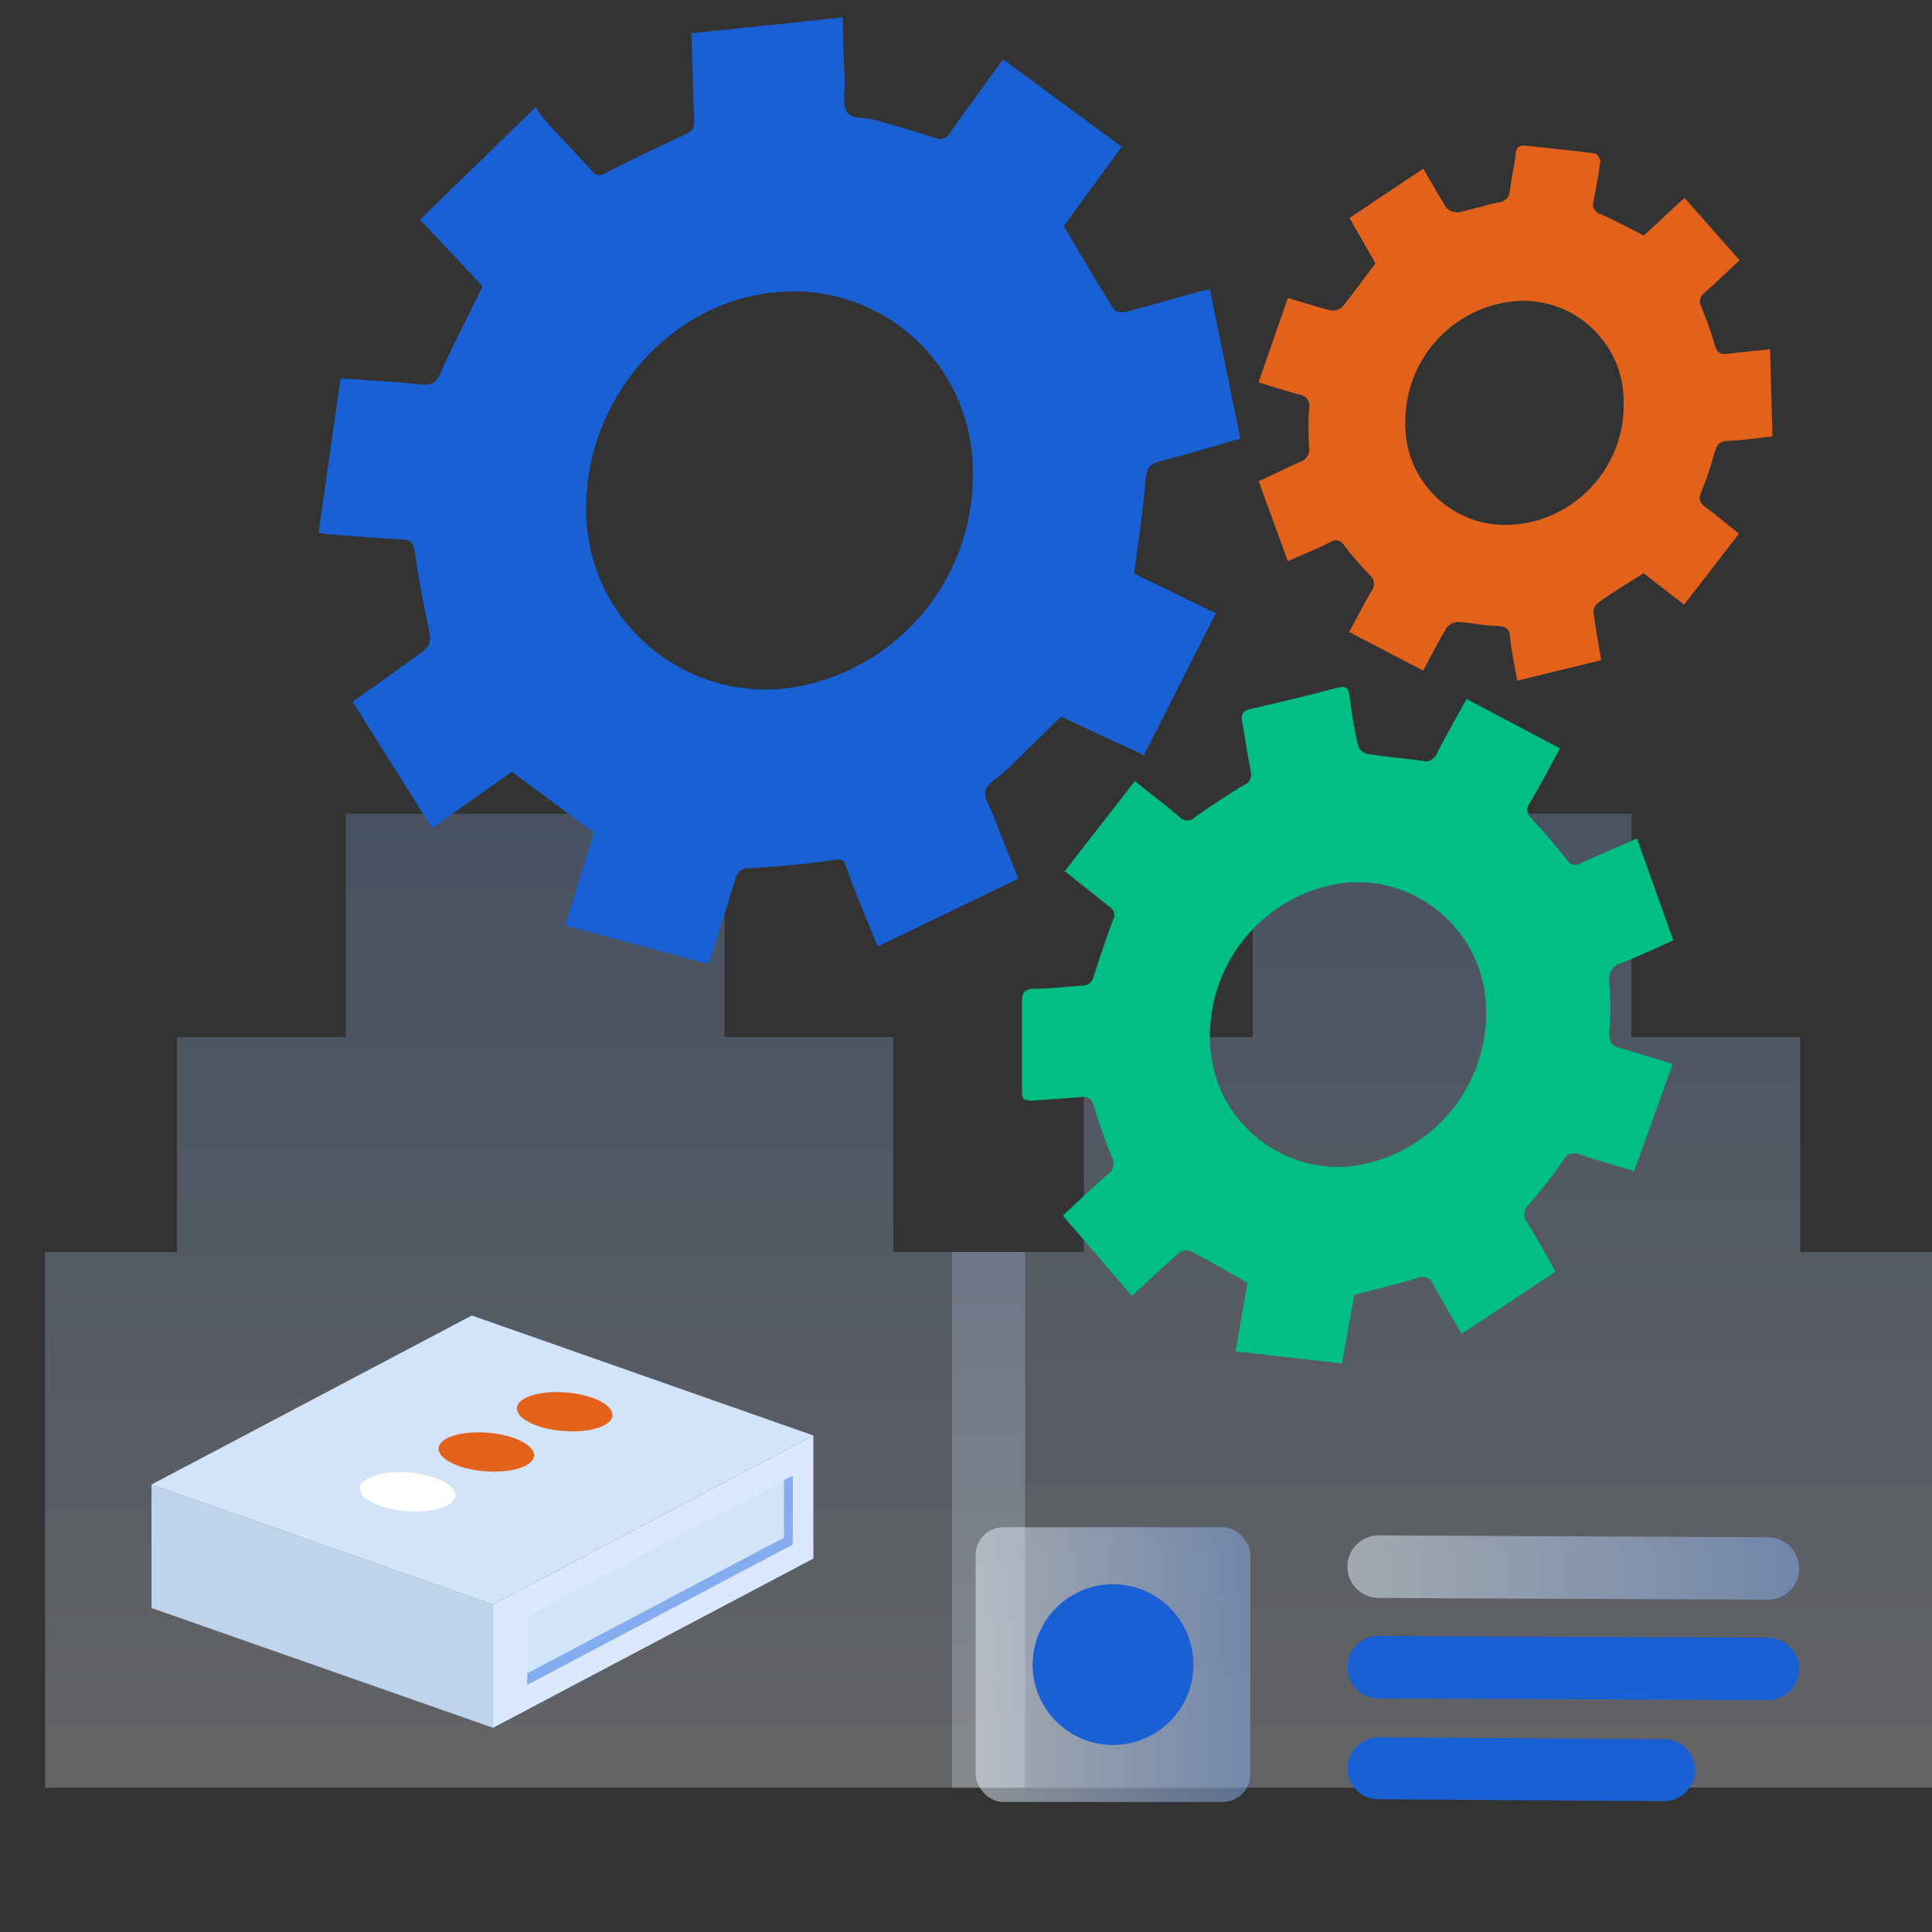 <?xml version="1.0" encoding="UTF-8"?>
<svg id="Layer_1" data-name="Layer 1" xmlns="http://www.w3.org/2000/svg" xmlns:xlink="http://www.w3.org/1999/xlink" viewBox="0 0 100 100">
  <rect x="0" y="0" width="100" height="100" fill="#333333" stroke="none"/>
  <defs>
    <style>
      .cls-1 {
        fill: url(#linear-gradient-2);
      }

      .cls-1, .cls-2, .cls-3, .cls-4 {
        isolation: isolate;
      }

      .cls-1, .cls-4 {
        opacity: .25;
      }

      .cls-2 {
        fill: url(#linear-gradient-3);
      }

      .cls-2, .cls-3 {
        opacity: .5;
      }

      .cls-3 {
        fill: url(#linear-gradient-4);
      }

      .cls-4 {
        fill: url(#linear-gradient);
      }

      .cls-5 {
        fill: #00be84;
      }

      .cls-6 {
        fill: #fff;
      }

      .cls-7 {
        fill: #84adef;
      }

      .cls-8 {
        fill: #bed4ea;
      }

      .cls-9 {
        fill: #dce8ff;
      }

      .cls-10 {
        fill: #d2e4f9;
      }

      .cls-11 {
        fill: #e2621b;
      }

      .cls-12 {
        fill: #1860d3;
      }
    </style>
    <linearGradient id="linear-gradient" x1="27.69" y1="-1513.99" x2="27.69" y2="-1441.17" gradientTransform="translate(0 -1424.85) scale(1 -1)" gradientUnits="userSpaceOnUse">
      <stop offset="0" stop-color="#ebf2fc"/>
      <stop offset=".64" stop-color="#84adef"/>
    </linearGradient>
    <linearGradient id="linear-gradient-2" x1="74.64" y1="-1513.99" x2="74.64" y2="-1441.17" gradientTransform="translate(0 -1424.85) scale(1 -1)" gradientUnits="userSpaceOnUse">
      <stop offset="0" stop-color="#ebf2fc"/>
      <stop offset=".71" stop-color="#84adef"/>
    </linearGradient>
    <linearGradient id="linear-gradient-3" x1="-462.02" y1="-1511.02" x2="-447.8" y2="-1511.02" gradientTransform="translate(512.52 -1424.85) scale(1 -1)" gradientUnits="userSpaceOnUse">
      <stop offset="0" stop-color="#ebf2fc"/>
      <stop offset="1" stop-color="#84adef"/>
    </linearGradient>
    <linearGradient id="linear-gradient-4" x1="-442.78" y1="-1505.98" x2="-419.4" y2="-1505.98" xlink:href="#linear-gradient-3"/>
  </defs>
  <polygon class="cls-4" points="53.06 64.8 53.06 92.53 2.33 92.53 2.33 64.8 9.16 64.8 9.16 53.68 17.9 53.68 17.9 42.12 37.5 42.12 37.5 53.68 46.23 53.68 46.23 64.8 53.06 64.8"/>
  <polygon class="cls-9" points="42.1 80.67 25.52 89.43 25.52 83.05 42.1 74.3 42.1 80.67"/>
  <polygon class="cls-10" points="41.04 79.95 27.29 87.21 27.29 83.64 41.04 76.37 41.04 79.95"/>
  <polygon class="cls-7" points="41.04 76.38 41.03 79.95 27.29 87.21 27.29 86.61 40.58 79.59 40.58 76.61 41.04 76.38"/>
  <polygon class="cls-8" points="7.84 83.23 25.52 89.43 25.52 83.05 7.84 76.84 7.84 83.23"/>
  <polygon class="cls-10" points="7.84 76.84 25.52 83.05 42.1 74.3 24.42 68.09 7.84 76.84"/>
  <ellipse class="cls-11" cx="29.23" cy="73.07" rx="1" ry="2.48" transform="translate(-45.96 96.32) rotate(-85.38)"/>
  <ellipse class="cls-11" cx="25.16" cy="75.15" rx="1" ry="2.48" transform="translate(-51.76 94.18) rotate(-85.38)"/>
  <ellipse class="cls-6" cx="21.1" cy="77.22" rx="1" ry="2.48" transform="translate(-57.57 92.03) rotate(-85.38)"/>
  <polygon class="cls-1" points="100 64.8 100 92.53 49.28 92.53 49.28 64.8 56.1 64.8 56.1 53.68 64.84 53.68 64.84 42.12 84.44 42.12 84.44 53.68 93.18 53.68 93.18 64.8 100 64.8"/>
  <path class="cls-12" d="M22.36,42.86l-4.11-6.54,3.11-2.21c1.07-.77,1-.75,.74-2s-.46-2.37-.64-3.57c-.06-.43-.21-.6-.63-.62-1.17-.05-2.32-.15-3.48-.24-.28,0-.56-.06-.86-.1,.38-2.69,.75-5.32,1.14-8,1.44,.11,2.82,.17,4.19,.32,.55,.06,.76-.1,1-.64,.66-1.47,1.41-2.91,2.16-4.44l-3.24-3.45,6-5.84c.08,.16,.17,.31,.27,.46,.87,1,1.76,1.89,2.62,2.85,.16,.23,.48,.29,.71,.12,0,0,.01,0,.02-.01,1.35-.69,2.73-1.35,4.11-2,.31-.08,.51-.39,.46-.71-.06-1.49-.09-3-.14-4.52l7.83-.82c0,1.12,.06,2.23,.1,3.34,0,.55-.13,1.24,.14,1.59s.93,.23,1.41,.37c1,.29,2.09,.59,3.12,.94,.28,.14,.62,.03,.77-.25,0,0,0,0,0,0,.89-1.27,1.82-2.52,2.76-3.82l6.14,4.53-3,4.1c.88,1.49,1.71,2.91,2.58,4.3,.08,.14,.44,.2,.65,.14,1.21-.32,2.42-.68,3.62-1,.2-.06,.41-.1,.71-.17,.53,2.57,1.05,5.12,1.58,7.73-1.43,.41-2.79,.83-4.16,1.18-.56,.14-.7,.38-.75,1-.13,1.56-.37,3.12-.59,4.81l4.23,2.05-3.72,7.35-4.3-2-2.67,2.63-.24,.22c-.36,.33-.93,.62-1,1s.26,.88,.43,1.31c.41,1.05,.83,2.1,1.28,3.23l-7.28,3.51c-.48-1.21-1-2.38-1.43-3.55s-.16-1-1.51-.83-2.5,.26-3.76,.33c-.32-.02-.6,.2-.65,.52-.45,1.46-.91,2.91-1.4,4.44l-7.43-2,1.49-4.81-4.25-3.14-4.13,2.91ZM40.14,15.13c-5.43,.48-9.83,5.5-9.8,11.19-.04,5.14,4.1,9.34,9.25,9.37,.32,0,.64-.01,.96-.04,5.66-.67,9.9-5.52,9.8-11.22,.04-5.12-4.07-9.3-9.19-9.35-.34,0-.68,.01-1.02,.05Z"/>
  <path class="cls-5" d="M55.11,45.09l3.63-4.66c.79,.63,1.57,1.23,2.32,1.86,.2,.22,.54,.24,.76,.04,.01-.01,.03-.02,.04-.04,.81-.58,1.66-1.13,2.51-1.65,.29-.1,.45-.41,.37-.71-.17-.84-.28-1.69-.44-2.53-.08-.41,0-.61,.45-.71,1.49-.34,3-.7,4.45-1.09,.46-.12,.6,0,.66,.47,.1,.85,.24,1.69,.43,2.53,.09,.22,.27,.38,.5,.43,.94,.15,1.9,.21,2.84,.36,.31,.08,.63-.09,.74-.39,.49-.94,1-1.86,1.54-2.82l4.83,2.55c-.53,1-1,1.9-1.55,2.82-.2,.23-.18,.59,.06,.79,0,0,.02,.01,.02,.02,.64,.68,1.25,1.41,1.84,2.15,.13,.24,.44,.33,.68,.19,.01,0,.03-.02,.04-.02,.94-.44,1.89-.84,2.9-1.28l1.88,5.27c-.92,.41-1.79,.83-2.69,1.18-.44,.11-.71,.55-.62,1,.07,.86,.07,1.73,0,2.59,0,.53,.13,.69,.56,.81,.89,.24,1.77,.54,2.72,.83l-2,5.54c-.95-.29-1.87-.54-2.78-.85-.32-.17-.72-.04-.89,.28,0,.01-.01,.03-.02,.04-.54,.78-1.13,1.53-1.75,2.25-.28,.22-.33,.63-.11,.91,0,0,0,.01,.01,.02,.5,.81,1,1.65,1.47,2.56l-4.86,3.21c-.51-.88-1-1.71-1.47-2.56-.1-.3-.43-.47-.74-.36-.03,.01-.06,.02-.09,.04-1.06,.31-2.13,.57-3.25,.86l-.64,3.55-5.51-.62,.62-3.55c-1-.58-2-1.15-3-1.67-.2-.05-.41,0-.57,.14-.8,.71-1.59,1.45-2.41,2.21l-3.58-4.16c.79-.73,1.53-1.45,2.31-2.12,.31-.2,.41-.6,.22-.92-.35-.87-.66-1.76-.94-2.67-.04-.27-.29-.47-.56-.43-.02,0-.03,0-.05,0-.86,.08-1.73,.12-2.59,.19-.36,0-.51-.06-.5-.46v-4.7c0-.5,.19-.61,.62-.63,.83,0,1.65-.12,2.47-.16,.3,.02,.57-.19,.62-.49,.32-1,.66-2,1-2.92,.14-.23,.06-.53-.17-.67,0,0,0,0-.01,0-.69-.56-1.48-1.18-2.32-1.85Zm14.95,15.26c4.02-.58,6.97-4.08,6.86-8.14-.07-3.69-3.12-6.62-6.81-6.55-.2,0-.4,.02-.6,.04-4.05,.57-7.01,4.1-6.88,8.18,.07,3.67,3.1,6.58,6.76,6.52,.22,0,.45-.02,.67-.05Z"/>
  <path class="cls-11" d="M90.04,13.47c-.64,.59-1.21,1.15-1.8,1.67-.25,.17-.33,.5-.17,.76,.27,.65,.5,1.32,.7,2,.11,.34,.27,.46,.62,.42,.75-.1,1.51-.17,2.23-.24l.12,4.51c-.82,.09-1.55,.2-2.28,.23-.44,0-.6,.19-.72,.61-.18,.68-.4,1.35-.67,2-.15,.36-.13,.57,.17,.79,.6,.44,1.16,.92,1.77,1.4l-2.84,3.68-2.1-1.63c-.82,.53-1.64,1-2.42,1.58-.13,.14-.19,.34-.16,.53,.1,.78,.25,1.56,.39,2.39l-4.35,1.06c-.13-.77-.29-1.5-.37-2.23,0-.4-.19-.57-.59-.6-.71,0-1.41-.17-2.13-.21-.22,.02-.42,.13-.56,.3-.42,.7-.8,1.44-1.22,2.22l-3.83-2c.4-.73,.75-1.42,1.14-2.09,.22-.26,.19-.64-.07-.86,0,0,0,0-.01-.01-.48-.49-.93-1.01-1.34-1.55-.12-.22-.4-.3-.63-.18-.02,0-.03,.02-.04,.03-.7,.35-1.42,.64-2.22,1-.5-1.37-1-2.73-1.51-4.14,.74-.34,1.42-.67,2.12-1,.34-.09,.55-.42,.49-.76-.05-.67-.05-1.33,0-2,.08-.31-.1-.63-.41-.71-.03,0-.07-.02-.1-.02-.7-.18-1.38-.41-2.11-.63l1.52-4.37c.77,.23,1.47,.46,2.19,.64,.22,.04,.46-.02,.63-.17,.58-.72,1.12-1.48,1.71-2.26l-1.34-2.35,3.82-2.55c.41,.7,.77,1.36,1.18,2,.15,.18,.38,.28,.61,.26,.71-.13,1.41-.38,2.12-.52,.33-.02,.58-.29,.57-.62,.08-.61,.22-1.22,.3-1.83,0-.38,.19-.53,.56-.48,1.17,.14,2.35,.24,3.52,.4,.13,0,.31,.28,.3,.43-.08,.65-.21,1.3-.34,2-.11,.28,.03,.59,.31,.7,.01,0,.03,0,.04,.01,.76,.33,1.47,.72,2.24,1.11l2.11-1.95,2.85,3.23Zm-6,7.37c.04-2.87-2.26-5.23-5.13-5.27-.17,0-.33,0-.5,.02-3.21,.29-5.67,2.99-5.67,6.22-.1,2.86,2.15,5.27,5.01,5.36,.26,0,.52,0,.78-.03,3.19-.36,5.58-3.09,5.51-6.3Z"/>
  <rect class="cls-2" x="50.5" y="79.05" width="14.22" height="14.22" rx="1.43" ry="1.43"/>
  <path class="cls-3" d="M91.51,82.8l-20.15-.09c-.89,0-1.62-.73-1.62-1.62h0c0-.89,.72-1.61,1.61-1.62l20.15,.1c.89,0,1.61,.71,1.62,1.6,0,0,0,0,0,.01h0c0,.89-.71,1.61-1.6,1.62,0,0,0,0-.01,0Z"/>
  <path class="cls-12" d="M91.51,88l-20.15-.09c-.89,0-1.61-.71-1.62-1.6,0,0,0-.01,0-.02h0c0-.89,.72-1.61,1.61-1.61h0l20.15,.09c.89,0,1.61,.71,1.62,1.6,0,0,0,.01,0,.02h0c0,.89-.72,1.61-1.61,1.61h0Z"/>
  <path class="cls-12" d="M86.14,93.23l-14.78-.1c-.89,0-1.61-.7-1.62-1.59h0c0-.89,.72-1.61,1.61-1.62l14.78,.1c.88,0,1.6,.71,1.61,1.59h0c0,.89-.71,1.61-1.6,1.62Z"/>
  <circle class="cls-12" cx="57.61" cy="86.16" r="4.16"/>
</svg>